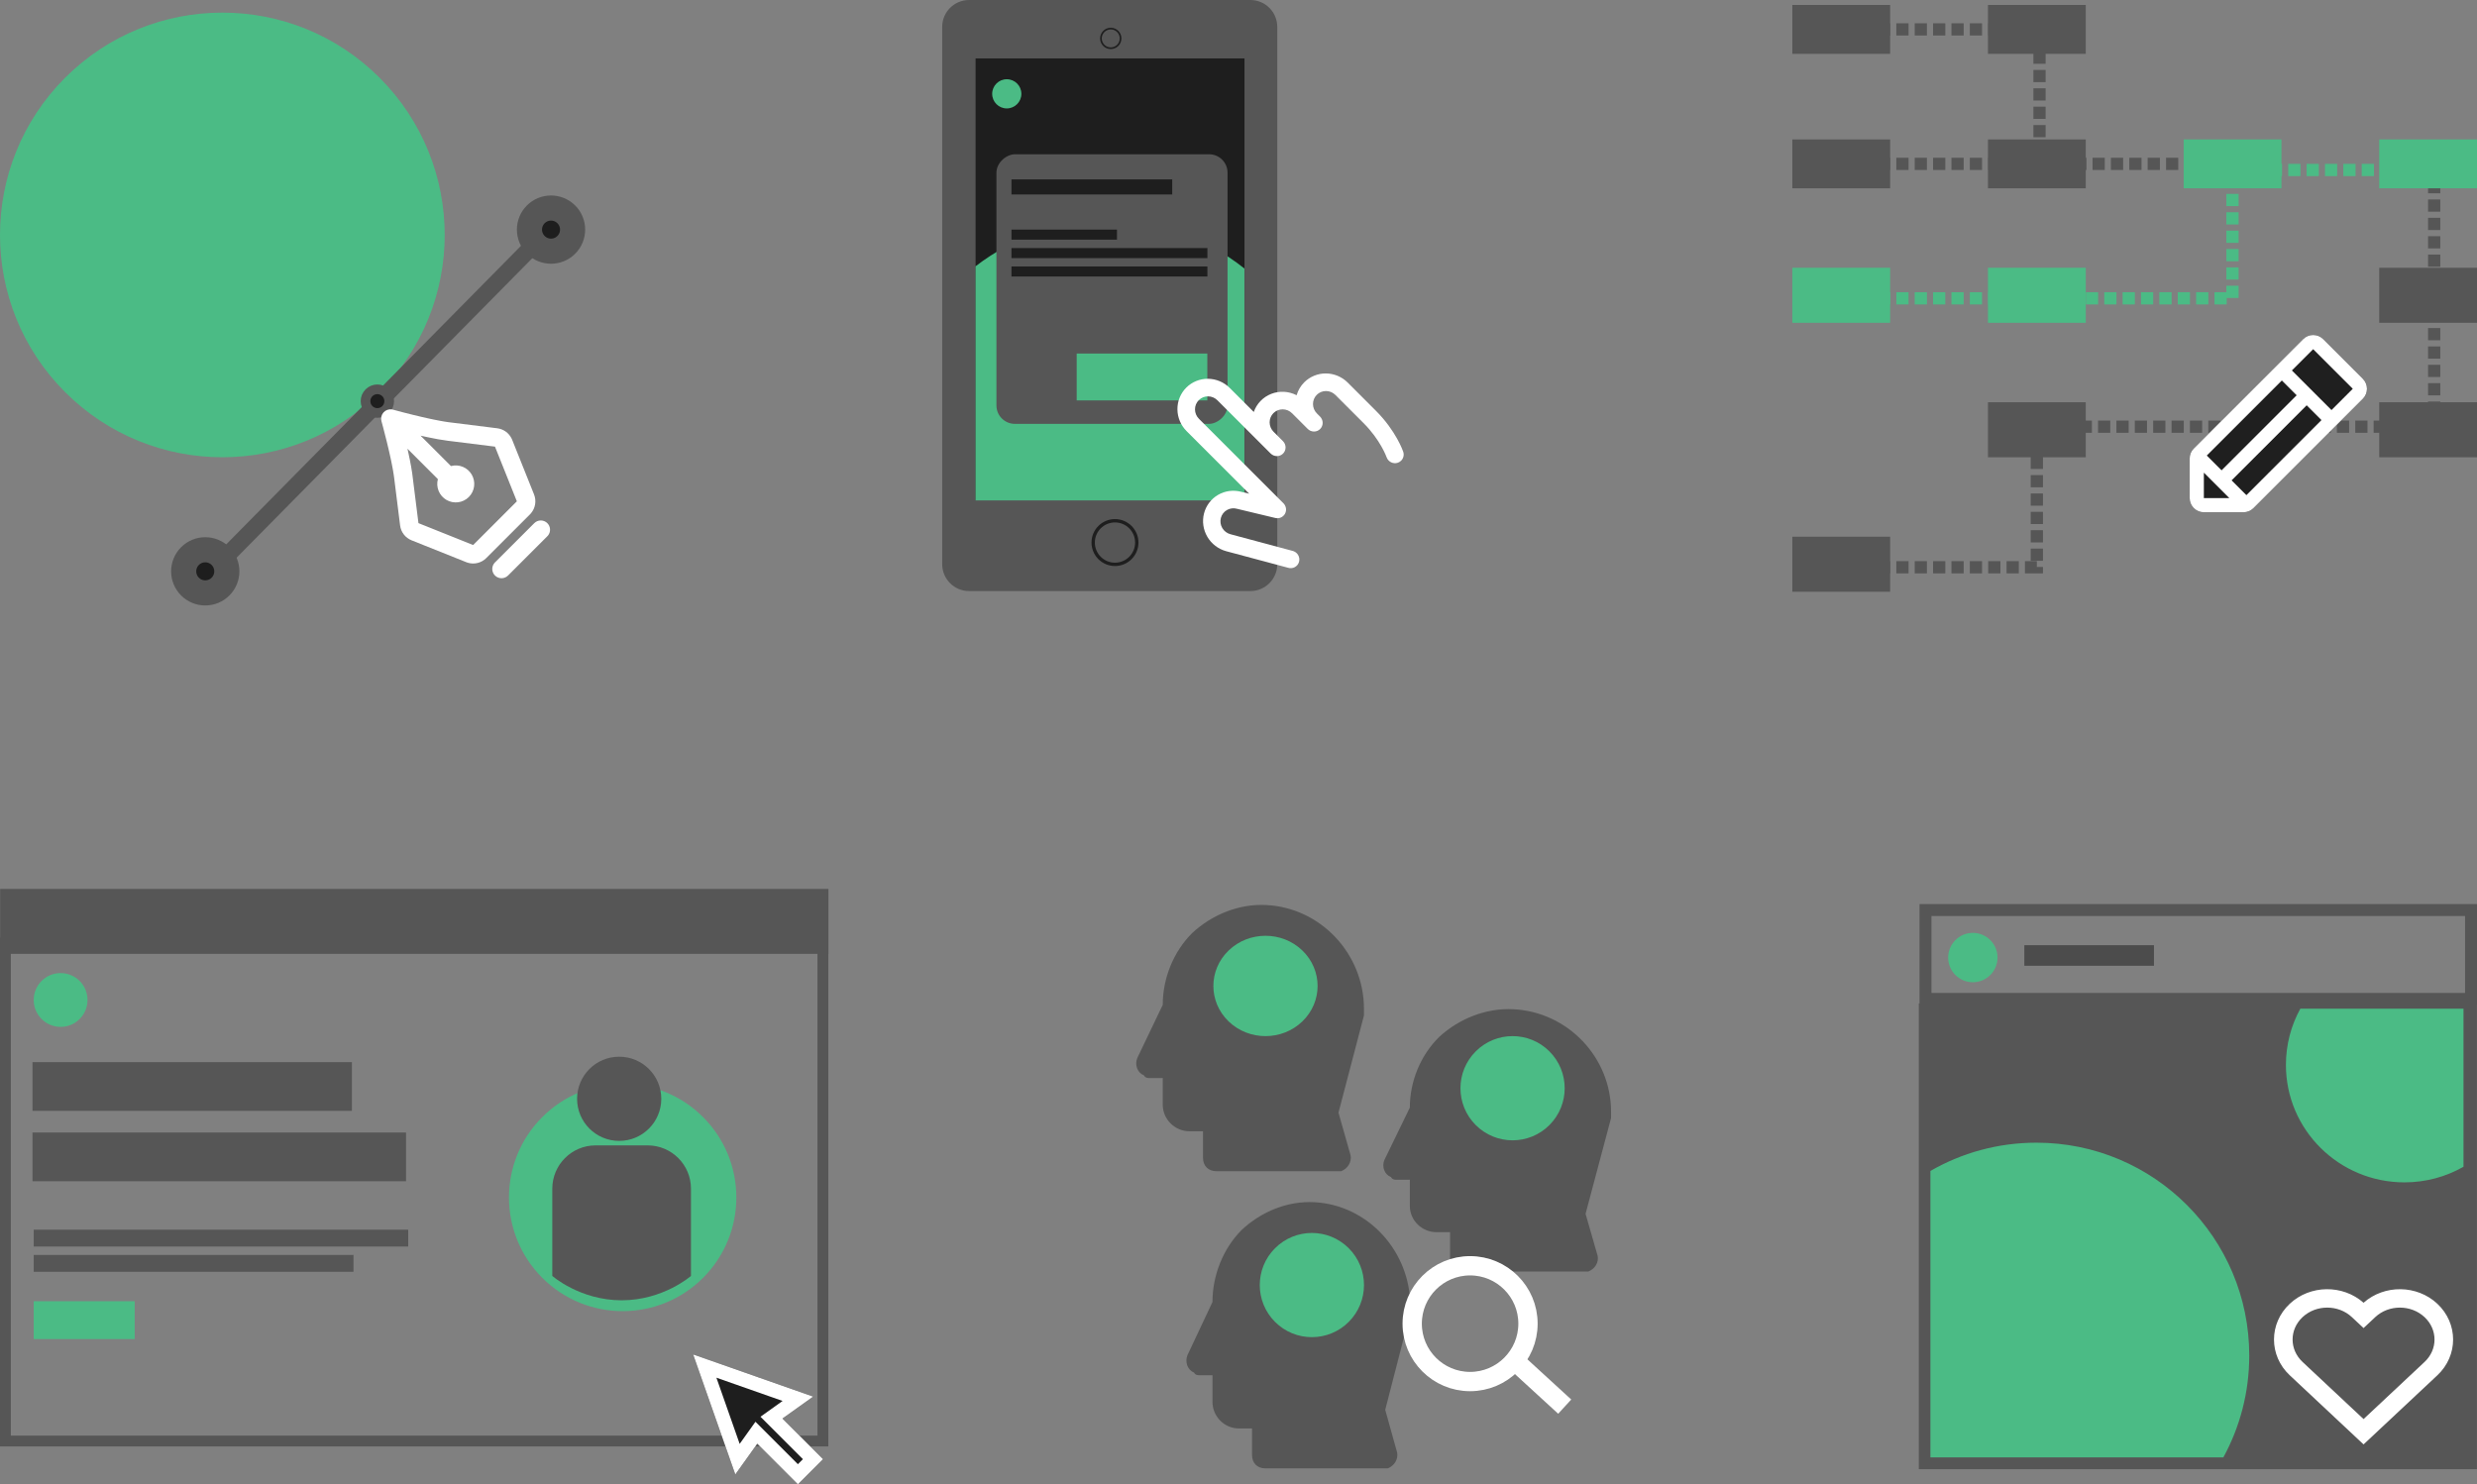 <svg width="302" height="181" viewBox="0 0 302 181" fill="none" xmlns="http://www.w3.org/2000/svg">
<rect x="0" y="0" width="302" height="181" fill="#808080" stroke="none"/>
<g clip-path="url(#clip0_256_868)">
<path d="M7.94 47.818C-2.647 37.231 -2.647 20.066 7.94 9.479C18.527 -1.108 35.692 -1.108 46.279 9.479C56.865 20.066 56.865 37.231 46.279 47.818C35.692 58.404 18.527 58.404 7.94 47.818Z" fill="#4BBB85"/>
<path d="M64.656 30.277L27.776 67.636" stroke="#565656" stroke-width="2.042" stroke-linecap="square"/>
<circle cx="46.008" cy="48.916" r="1.443" transform="rotate(135 46.008 48.916)" fill="#1E1E1E" stroke="#565656" stroke-width="1.179"/>
<circle cx="25.025" cy="69.668" r="2.63" transform="rotate(135 25.025 69.668)" fill="#1E1E1E" stroke="#565656" stroke-width="3.063"/>
<circle cx="67.182" cy="27.998" r="2.63" transform="rotate(135 67.182 27.998)" fill="#1E1E1E" stroke="#565656" stroke-width="3.063"/>
<path d="M65.111 60.293C65.262 60.672 65.308 61.086 65.243 61.489C65.178 61.893 65.004 62.271 64.741 62.584L64.611 62.726L59.283 68.053C58.994 68.343 58.631 68.548 58.235 68.647C57.838 68.746 57.422 68.736 57.03 68.617L56.85 68.553L50.18 65.886C49.807 65.736 49.48 65.489 49.234 65.171C48.989 64.853 48.832 64.475 48.782 64.076L48.066 58.348C48.048 58.2 48.027 58.046 48.002 57.885L47.921 57.385L47.874 57.123L47.716 56.307L47.596 55.749L47.408 54.909L47.151 53.832L46.704 52.082L46.508 51.353C46.457 51.169 46.454 50.976 46.497 50.79C46.541 50.605 46.631 50.433 46.758 50.291C46.885 50.149 47.046 50.041 47.226 49.977C47.406 49.914 47.599 49.896 47.787 49.926L47.952 49.965L49.206 50.298L50.388 50.595L51.465 50.852L52.305 51.041L52.865 51.159L53.679 51.318L54.195 51.408L54.677 51.481L60.633 52.225C61 52.272 61.351 52.408 61.653 52.623C61.955 52.837 62.2 53.123 62.365 53.454L62.443 53.624L65.111 60.293ZM63.016 61.13L60.349 54.462L55.079 53.804L54.632 53.75C53.803 53.639 52.978 53.494 52.16 53.316L51.273 53.123L54.982 56.831C55.462 56.702 55.97 56.736 56.429 56.925C56.888 57.115 57.271 57.452 57.52 57.882C57.768 58.312 57.867 58.812 57.803 59.304C57.738 59.796 57.512 60.253 57.161 60.604C56.81 60.955 56.353 61.181 55.86 61.246C55.368 61.31 54.868 61.211 54.438 60.963C54.008 60.714 53.672 60.331 53.482 59.872C53.292 59.414 53.258 58.905 53.387 58.425L49.678 54.717L49.776 55.159L49.963 56.044C50.075 56.595 50.173 57.148 50.256 57.705L51.018 63.791L57.687 66.459L63.016 61.13ZM66.731 63.795C66.926 63.989 67.043 64.247 67.06 64.521C67.078 64.795 66.995 65.066 66.826 65.283L66.731 65.389L61.947 70.174C61.744 70.378 61.471 70.497 61.184 70.507C60.896 70.517 60.616 70.416 60.4 70.226C60.184 70.036 60.049 69.77 60.022 69.484C59.996 69.197 60.08 68.911 60.257 68.685L60.352 68.579L65.137 63.795C65.348 63.583 65.635 63.465 65.934 63.465C66.233 63.465 66.52 63.583 66.731 63.795Z" fill="white"/>
<path d="M152.445 0H118.156C116.345 0 114.875 1.465 114.875 3.272V68.802C114.875 70.609 116.344 72.075 118.156 72.075H152.445C154.256 72.075 155.726 70.61 155.726 68.802V3.272C155.726 1.465 154.256 0 152.445 0Z" fill="#565656"/>
<path d="M136.625 4.684C136.625 5.346 136.088 5.883 135.426 5.883C134.764 5.883 134.227 5.346 134.227 4.684C134.227 4.022 134.764 3.485 135.426 3.485C136.088 3.485 136.625 4.022 136.625 4.684Z" stroke="#1E1E1E" stroke-width="0.204"/>
<path d="M138.598 66.159C138.598 67.627 137.408 68.817 135.94 68.817C134.472 68.817 133.282 67.627 133.282 66.159C133.282 64.691 134.472 63.501 135.94 63.501C137.408 63.501 138.598 64.691 138.598 66.159Z" stroke="#1E1E1E" stroke-width="0.408"/>
<path d="M151.73 7.121H118.945V60.982H151.73V7.121Z" fill="#1E1E1E"/>
<circle cx="122.748" cy="11.442" r="1.78" fill="#4BBB85"/>
<path d="M151.722 32.745C142.174 25.112 128.582 25.021 118.938 32.472V61.018H151.722V32.745Z" fill="#4BBB85"/>
<rect x="149.664" y="18.812" width="32.873" height="28.177" rx="2.246" transform="rotate(90 149.664 18.812)" fill="#565656"/>
<rect x="123.32" y="21.875" width="19.601" height="1.838" fill="#1E1E1E"/>
<rect x="123.32" y="27.998" width="12.863" height="1.225" fill="#1E1E1E"/>
<rect x="123.32" y="30.248" width="23.889" height="1.225" fill="#1E1E1E"/>
<rect x="123.32" y="32.492" width="23.889" height="1.225" fill="#1E1E1E"/>
<rect x="131.273" y="43.111" width="15.926" height="5.717" fill="#4BBB85"/>
<path d="M159.017 46.617C158.578 47.056 158.258 47.598 158.085 48.196C157.608 47.95 157.086 47.807 156.553 47.778C156.02 47.748 155.488 47.833 154.994 48.026C154.5 48.219 154.054 48.516 153.686 48.897C153.318 49.278 153.037 49.734 152.862 50.236L149.933 47.307C149.225 46.599 148.268 46.197 147.274 46.189C146.28 46.182 145.329 46.569 144.631 47.267C143.933 47.965 143.545 48.916 143.553 49.91C143.56 50.905 143.962 51.861 144.671 52.57L152.302 60.201L151.358 59.975C150.395 59.714 149.373 59.844 148.517 60.338C147.661 60.832 147.042 61.648 146.795 62.608C146.548 63.568 146.694 64.592 147.2 65.455C147.707 66.318 148.533 66.95 149.496 67.212L157.021 69.226C157.16 69.272 157.307 69.29 157.452 69.278C157.598 69.266 157.739 69.225 157.866 69.156C157.994 69.087 158.106 68.993 158.196 68.878C158.285 68.764 158.35 68.632 158.386 68.492C158.422 68.351 158.429 68.203 158.406 68.059C158.383 67.914 158.331 67.775 158.253 67.651C158.175 67.526 158.072 67.419 157.951 67.335C157.831 67.25 157.694 67.192 157.551 67.162L150.029 65.145C149.821 65.092 149.626 64.998 149.454 64.869C149.282 64.74 149.136 64.579 149.026 64.394C148.917 64.21 148.844 64.005 148.814 63.794C148.784 63.582 148.796 63.367 148.849 63.161C148.903 62.955 148.997 62.763 149.127 62.595C149.256 62.427 149.418 62.287 149.603 62.184C149.788 62.08 149.993 62.015 150.204 61.991C150.416 61.968 150.631 61.987 150.837 62.047L150.872 62.056L155.489 63.163C155.717 63.218 155.955 63.197 156.167 63.104C156.379 63.011 156.555 62.852 156.667 62.649C156.778 62.446 156.82 62.211 156.786 61.98C156.751 61.749 156.643 61.534 156.477 61.368L146.174 51.066C145.871 50.762 145.698 50.352 145.695 49.926C145.692 49.5 145.858 49.093 146.157 48.794C146.456 48.495 146.864 48.328 147.29 48.331C147.716 48.335 148.126 48.507 148.43 48.811L154.916 55.297C155.119 55.499 155.392 55.614 155.676 55.617C155.96 55.619 156.232 55.508 156.431 55.308C156.631 55.109 156.741 54.837 156.739 54.553C156.737 54.269 156.622 53.996 156.42 53.794L155.275 52.649C154.972 52.345 154.799 51.935 154.796 51.509C154.793 51.083 154.959 50.675 155.258 50.376C155.557 50.077 155.965 49.911 156.391 49.914C156.817 49.917 157.227 50.09 157.531 50.393L159.438 52.301C159.641 52.504 159.914 52.618 160.198 52.621C160.482 52.623 160.754 52.512 160.953 52.313C161.153 52.113 161.264 51.842 161.261 51.557C161.259 51.273 161.144 51 160.942 50.798L160.56 50.416C160.257 50.112 160.085 49.703 160.081 49.276C160.078 48.85 160.244 48.443 160.543 48.144C160.843 47.845 161.25 47.678 161.676 47.682C162.102 47.685 162.512 47.857 162.816 48.161L166.25 51.595C168.311 53.656 169.045 55.725 169.051 55.742C169.143 56.012 169.338 56.236 169.593 56.365C169.848 56.494 170.142 56.517 170.411 56.429C170.569 56.378 170.712 56.291 170.829 56.173C170.968 56.034 171.066 55.858 171.11 55.664C171.155 55.471 171.144 55.268 171.08 55.079C171.045 54.975 170.195 52.53 167.754 50.09L164.32 46.656C163.97 46.305 163.554 46.026 163.098 45.834C162.641 45.642 162.153 45.542 161.66 45.538C161.168 45.535 160.681 45.628 160.228 45.813C159.774 45.998 159.363 46.272 159.017 46.617Z" fill="white"/>
<path d="M224.484 3.584H248.661V19.981H268.086" stroke="#565656" stroke-width="1.491" stroke-dasharray="1.49 0.75"/>
<path d="M224.484 19.98H249.08" stroke="#565656" stroke-width="1.491" stroke-dasharray="1.49 0.75"/>
<path d="M224.484 36.379H249.08" stroke="#4BBB85" stroke-width="1.491" stroke-dasharray="1.49 0.75"/>
<path d="M249.078 52.03H296.779V20.727" stroke="#565656" stroke-width="1.491" stroke-dasharray="1.49 0.75"/>
<path d="M247.594 36.378H272.189V20.727H297.157" stroke="#4BBB85" stroke-width="1.491" stroke-dasharray="1.49 0.75"/>
<path d="M224.484 69.172H248.335V52.775" stroke="#565656" stroke-width="1.491" stroke-dasharray="1.49 0.75"/>
<path d="M230.449 0.604H218.523V6.566H230.449V0.604Z" fill="#565656"/>
<path d="M254.3 0.604H242.375V6.566H254.3V0.604Z" fill="#565656"/>
<path d="M230.449 17H218.523V22.963H230.449V17Z" fill="#565656"/>
<path d="M254.3 17H242.375V22.963H254.3V17Z" fill="#565656"/>
<path d="M278.159 17H266.234V22.963H278.159V17Z" fill="#4BBB85"/>
<path d="M302.003 17H290.078V22.963H302.003V17Z" fill="#4BBB85"/>
<path d="M230.449 32.652H218.523V39.36H230.449V32.652Z" fill="#4BBB85"/>
<path d="M254.3 32.652H242.375V39.36H254.3V32.652Z" fill="#4BBB85"/>
<path d="M302.003 32.652H290.078V39.36H302.003V32.652Z" fill="#565656"/>
<path d="M230.449 65.445H218.523V72.153H230.449V65.445Z" fill="#565656"/>
<path d="M254.3 49.051H242.375V55.759H254.3V49.051Z" fill="#565656"/>
<path d="M302.003 49.051H290.078V55.759H302.003V49.051Z" fill="#565656"/>
<path d="M288.076 46.186L283.248 41.356C283.087 41.196 282.897 41.068 282.687 40.981C282.477 40.894 282.252 40.85 282.025 40.85C281.798 40.85 281.573 40.894 281.363 40.981C281.153 41.068 280.963 41.196 280.802 41.356L267.476 54.683C267.314 54.843 267.186 55.033 267.099 55.243C267.012 55.453 266.968 55.678 266.969 55.905V60.735C266.969 61.193 267.151 61.633 267.475 61.957C267.799 62.282 268.239 62.464 268.698 62.464H273.528C273.755 62.465 273.98 62.42 274.19 62.333C274.4 62.246 274.59 62.118 274.75 61.957L288.076 48.631C288.237 48.471 288.364 48.28 288.451 48.07C288.538 47.861 288.583 47.636 288.583 47.408C288.583 47.181 288.538 46.956 288.451 46.747C288.364 46.537 288.237 46.346 288.076 46.186Z" fill="#1F1F1F"/>
<path d="M288.076 46.186L283.248 41.356C283.087 41.196 282.897 41.068 282.687 40.981C282.477 40.894 282.252 40.85 282.025 40.85C281.798 40.85 281.573 40.894 281.363 40.981C281.153 41.068 280.963 41.196 280.802 41.356L267.476 54.683C267.314 54.843 267.186 55.033 267.099 55.243C267.012 55.453 266.968 55.678 266.969 55.905V60.735C266.969 61.193 267.151 61.633 267.475 61.957C267.799 62.282 268.239 62.464 268.698 62.464H273.528C273.755 62.465 273.98 62.42 274.19 62.333C274.4 62.246 274.59 62.118 274.75 61.957L288.076 48.631C288.237 48.471 288.364 48.28 288.451 48.07C288.538 47.861 288.583 47.636 288.583 47.408C288.583 47.181 288.538 46.956 288.451 46.747C288.364 46.537 288.237 46.346 288.076 46.186ZM269.056 55.548L278.208 46.395L280.012 48.199L270.859 57.35L269.056 55.548ZM268.698 57.634L271.799 60.735H268.698V57.634ZM273.885 60.377L272.082 58.573L281.234 49.421L283.038 51.225L273.885 60.377ZM284.26 50.003L279.431 45.173L282.024 42.58L286.854 47.408L284.26 50.003Z" fill="white"/>
<path d="M0.66 175.72V114.994H100.329V175.72H0.66Z" stroke="#565656" stroke-width="1.32"/>
<circle cx="7.39" cy="121.937" r="3.281" fill="#4BBB85"/>
<rect x="3.961" y="129.516" width="38.944" height="5.941" fill="#565656"/>
<rect x="4.109" y="158.67" width="12.312" height="4.617" fill="#4BBB85"/>
<rect x="4.109" y="149.949" width="45.659" height="2.052" fill="#565656"/>
<rect x="3.961" y="138.098" width="45.544" height="5.941" fill="#565656"/>
<rect x="4.109" y="153.027" width="38.99" height="2.052" fill="#565656"/>
<path d="M66.115 155.819C60.701 150.406 60.701 141.629 66.115 136.216C71.528 130.803 80.304 130.803 85.717 136.216C91.13 141.629 91.13 150.406 85.717 155.819C80.304 161.232 71.528 161.232 66.115 155.819Z" fill="#4BBB85"/>
<circle cx="75.492" cy="133.987" r="5.133" fill="#565656"/>
<path d="M67.336 144.948C67.336 142.032 69.7 139.668 72.616 139.668H78.964C81.881 139.668 84.245 142.032 84.245 144.948V155.587C84.245 155.587 80.867 158.557 75.79 158.557C70.713 158.557 67.336 155.587 67.336 155.587L67.336 144.948Z" fill="#565656"/>
<path d="M0.676 115.655V109.055H100.345V115.655H0.676Z" fill="#565656" stroke="#565656" stroke-width="1.32"/>
<path d="M84.508 165.158L99.145 170.301L95.396 172.978L100.349 177.93L97.28 181L92.328 176.047L89.65 179.795L84.508 165.158Z" fill="#1E1E1E"/>
<path d="M84.508 165.158L99.145 170.301L95.396 172.978L100.349 177.93L97.28 181L92.328 176.047L89.65 179.795L84.508 165.158ZM87.345 167.995L90.181 176.067L92.106 173.37L97.279 178.544L97.894 177.93L92.72 172.756L95.416 170.83L87.345 167.995Z" fill="white"/>
<path d="M154.358 110.357C151.087 110.195 147.816 111.493 145.362 113.766C143.073 116.038 141.764 119.284 141.764 122.529L138.657 129.021C138.329 129.833 138.657 130.806 139.474 131.131C139.638 131.456 139.965 131.456 140.129 131.456H141.764V134.701C141.764 136.487 143.236 137.947 145.035 137.947H146.671V141.193C146.671 142.167 147.325 142.816 148.306 142.816H163.517C164.335 142.492 164.825 141.68 164.662 140.869L163.19 135.675L166.297 123.828V123.016C166.297 116.362 161.064 110.682 154.358 110.357Z" fill="#565656"/>
<path d="M184.483 123.064C181.212 122.904 177.941 124.184 175.487 126.423C173.198 128.662 171.889 131.861 171.889 135.06L168.782 141.457C168.454 142.257 168.782 143.217 169.599 143.537C169.763 143.857 170.09 143.857 170.254 143.857H171.889V147.055C171.889 148.815 173.361 150.254 175.16 150.254H176.796V153.453C176.796 154.413 177.45 155.053 178.431 155.053H193.642C194.46 154.733 194.95 153.933 194.787 153.133L193.315 148.015L196.422 136.339V135.54C196.422 128.982 191.189 123.384 184.483 123.064Z" fill="#565656"/>
<path d="M160.207 146.594C156.991 146.431 153.776 147.73 151.364 150.002C149.113 152.274 147.827 155.52 147.827 158.766L144.772 165.257C144.45 166.069 144.772 167.043 145.576 167.367C145.736 167.692 146.058 167.692 146.219 167.692H147.827V170.938C147.827 172.723 149.274 174.184 151.042 174.184H152.65V177.43C152.65 178.403 153.293 179.052 154.258 179.052H169.211C170.015 178.728 170.497 177.916 170.336 177.105L168.889 171.912L171.944 160.064V159.253C171.944 152.599 166.799 146.918 160.207 146.594Z" fill="#565656"/>
<path d="M155.455 161.191C152.973 158.71 152.973 154.688 155.455 152.207C157.936 149.725 161.958 149.725 164.439 152.207C166.921 154.688 166.921 158.71 164.439 161.191C161.958 163.673 157.936 163.673 155.455 161.191Z" fill="#4BBB85"/>
<path d="M149.798 124.553C147.317 122.164 147.317 118.291 149.798 115.901C152.279 113.512 156.302 113.512 158.783 115.901C161.264 118.291 161.264 122.164 158.783 124.553C156.302 126.943 152.279 126.943 149.798 124.553Z" fill="#4BBB85"/>
<path d="M179.923 137.189C177.442 134.708 177.442 130.686 179.923 128.205C182.404 125.723 186.427 125.723 188.908 128.205C191.389 130.686 191.389 134.708 188.908 137.189C186.427 139.671 182.404 139.671 179.923 137.189Z" fill="#4BBB85"/>
<circle cx="179.236" cy="161.406" r="7.059" stroke="white" stroke-width="2.353"/>
<path d="M190.772 171.523L185.125 166.347" stroke="white" stroke-width="2.353"/>
<path d="M301.99 122.355H233.945V179.151H301.99V122.355Z" fill="#565656"/>
<path d="M234.759 121.806V110.972H301.275V121.806H234.759Z" stroke="#565656" stroke-width="1.456"/>
<circle cx="240.533" cy="116.764" r="3.01" fill="#4BBB85"/>
<rect x="246.812" y="115.258" width="15.802" height="2.508" fill="#4C4C4C"/>
<path d="M274.234 165.292C274.234 169.792 273.09 174.024 271.076 177.713L235.358 177.713L235.358 142.785C239.164 140.592 243.58 139.338 248.288 139.338C262.618 139.338 274.234 150.958 274.234 165.292Z" fill="#4BBB85"/>
<path d="M278.703 129.851C278.703 127.368 279.341 125.032 280.462 122.996L300.354 122.996L300.354 142.273C298.234 143.483 295.775 144.176 293.153 144.176C285.172 144.176 278.703 137.762 278.703 129.851Z" fill="#4BBB85"/>
<path fill-rule="evenodd" clip-rule="evenodd" d="M288.169 158.858C285.632 156.614 281.656 156.655 279.173 158.981C276.609 161.383 276.609 165.303 279.173 167.704L288.169 176.131L297.165 167.704C299.728 165.303 299.728 161.383 297.165 158.981C294.681 156.655 290.705 156.614 288.169 158.858ZM286.746 160.611C285.092 159.061 282.385 159.061 280.731 160.611C279.112 162.127 279.112 164.559 280.731 166.075L288.169 173.042L295.606 166.075C297.225 164.559 297.225 162.127 295.606 160.611C293.952 159.061 291.246 159.061 289.591 160.611L288.169 161.943L286.746 160.611Z" fill="white"/>
</g>
<defs>
<clipPath id="clip0_256_868">
<rect width="302" height="181" fill="white"/>
</clipPath>
</defs>
</svg>
